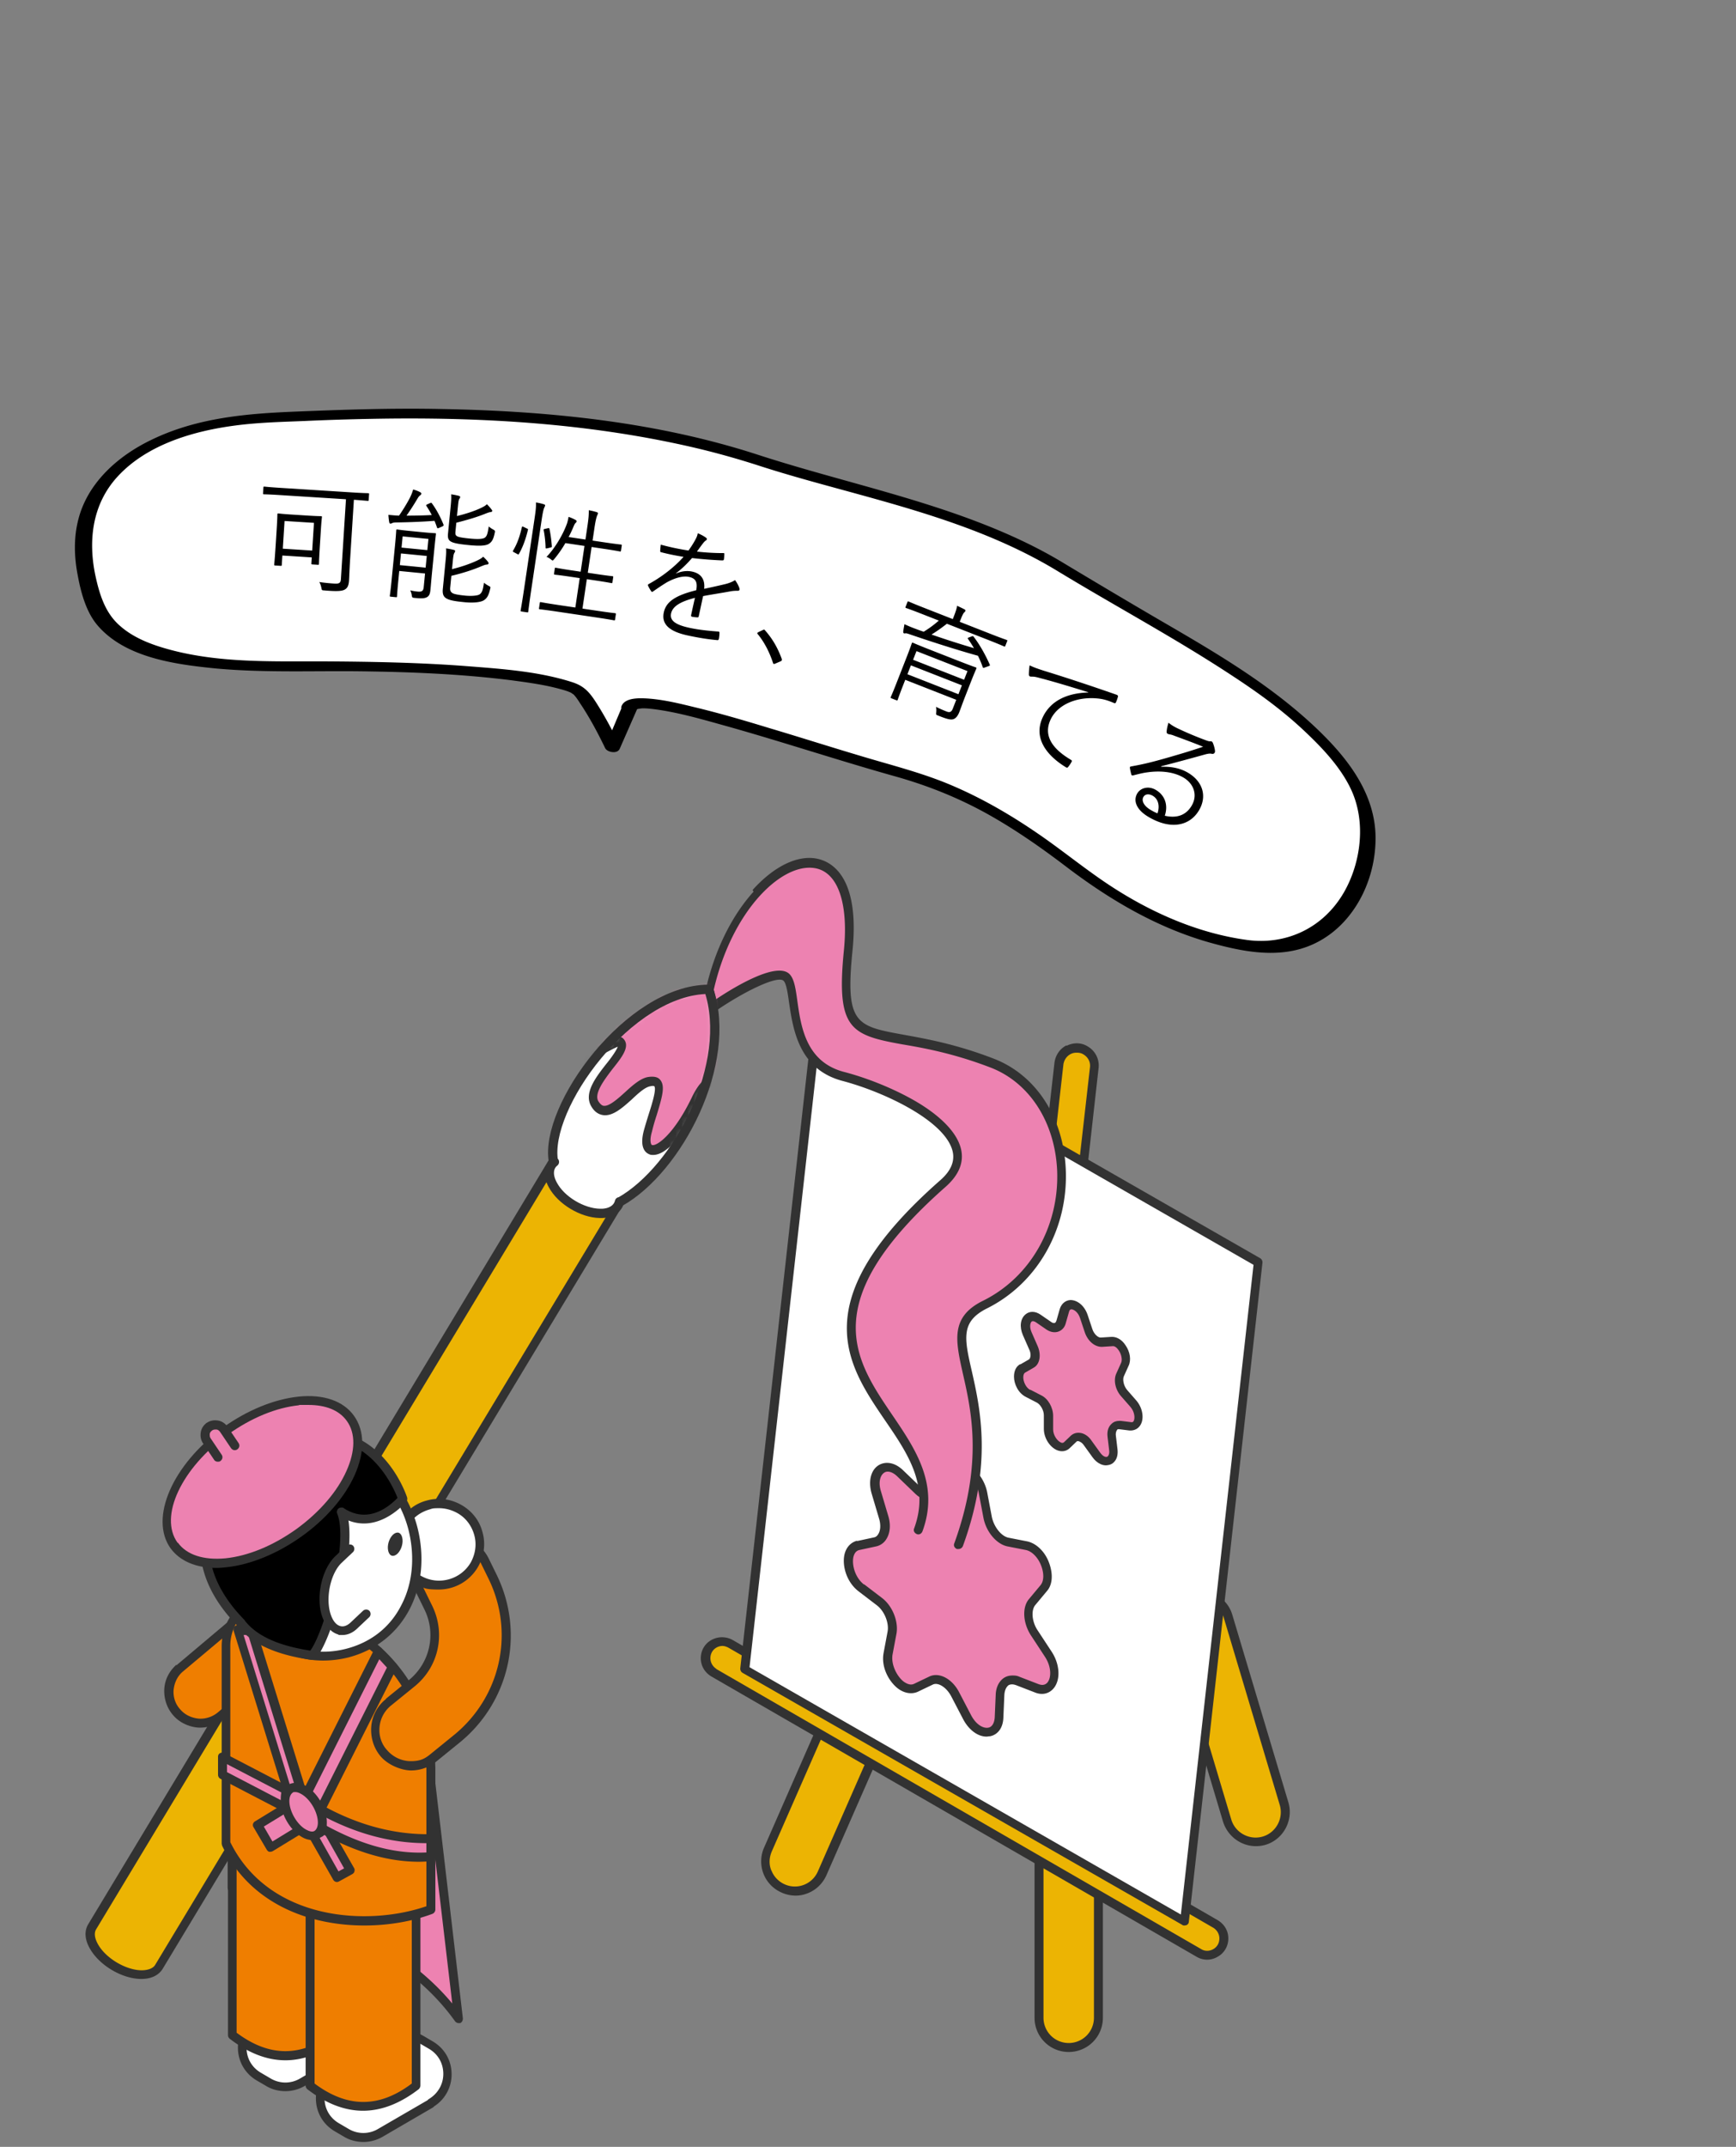 <svg width="284" height="351" fill="none" xmlns="http://www.w3.org/2000/svg"><rect width="100%" height="100%" fill="#808080" stroke="none"/><path d="M102.901 116.106c1.131-3.319 22.61 4.215 44.88 10.694 10.112 2.825 19.114 8.553 26.778 14.483 10.571 8.226 18.646 11.628 28.015 13.549 17 3.973 25.346-15.739 18.513-26.76-8.974-14.164-27.484-22.519-47.323-34.82-15.017-9.35-33.597-12.445-50.043-17.817-10.193-3.41-25.447-6.103-40.39-6.954-14.936-.99-29.487-.186-38.16.191-25.637 1.27-36.291 13.57-29.573 30.683 2.78 7.433 14.405 9.96 29.54 9.983 18.773-.618 47.716 1.147 49.81 4.137 2.198 2.597 5.288 8.987 5.252 9.013.906-2.149 1.803-4.265 2.701-6.382z" fill="#fff"/><path d="M104.159 116.093c.089-.222.108-.182.072-.156-.166.061.415-.1.129-.036.212-.013.406-.067.618-.08.731-.05 1.972.108 2.862.242 3.356.515 6.634 1.431 9.884 2.34 9.675 2.672 19.153 5.853 28.875 8.573 5.246 1.481 10.315 3.512 15.142 6.217 4.567 2.565 8.862 5.585 13.049 8.786 7.054 5.31 14.568 9.687 23 12.095 6.527 1.826 13.604 3.165 19.689-1.251 4.637-3.362 7.546-9.406 7.555-15.772.003-7.564-4.951-13.576-10.205-18.472-7.67-7.129-16.675-12.294-25.456-17.4-5.137-3-10.209-6.017-15.301-9.075-5.185-3.153-10.721-5.556-16.354-7.599-11.163-4.021-22.64-6.544-33.845-10.19-16.594-5.376-34.306-7.147-51.906-7.446-7.782-.157-15.587.102-23.437.42-7.97.32-16.206.955-23.762 4.624-5.59 2.684-10.454 7.112-11.95 13.008-.766 2.96-.68 5.974-.162 8.823.54 2.995 1.387 6.284 3.322 8.528 4.575 5.312 12.804 6.363 19.289 7.016 8.364.771 16.906.323 25.253.491 7.792.125 15.549.486 23.203 1.453 2.595.346 5.246.707 7.753 1.381.668.18 1.392.374 1.998.678-.13-.071.448.331.28.181.524.492.931 1.2 1.337 1.802 1.463 2.223 2.734 4.605 3.903 7.031.324.685 1.994 1.028 2.389.114l2.776-6.326c.484-1.136-1.982-1.518-2.394-.538-.898 2.116-1.804 4.265-2.701 6.381l2.388.115c-1.142-2.418-2.413-4.801-3.84-7.049-1.152-1.823-2.044-2.837-3.995-3.467-5.416-1.738-11.306-2.16-17.01-2.603-7.928-.618-15.895-.755-23.916-.8-8.3-.015-16.798.269-24.875-1.903-3.036-.816-6.16-1.973-8.492-4.183-2.192-2.067-3.08-4.98-3.731-8.005-1.135-5.442-.64-11.502 3.692-16.178 4.881-5.267 12.54-7.43 19.255-8.3 3.777-.497 7.532-.578 11.277-.732a395.46 395.46 0 0110.755-.346c17.777-.358 35.507.68 52.581 4.602 3.6.827 7.129 1.81 10.65 2.933 5.518 1.8 11.098 3.266 16.687 4.804 11.179 3.076 22.519 6.441 32.628 12.607 9.475 5.75 19.164 10.923 28.477 17.051 4.013 2.627 7.945 5.443 11.503 8.758 2.913 2.718 6.026 5.912 7.814 9.595 2.718 5.551 1.66 12.374-1.072 17.093-3.447 5.935-9.564 8.583-15.764 7.76-7.841-1.052-15.359-4.305-22.002-8.589-4.226-2.72-8.155-5.993-12.318-8.836-4.387-3.009-9.011-5.695-13.858-7.772-4.95-2.14-10.166-3.402-15.302-4.959-4.895-1.457-9.763-3.012-14.658-4.468-3.947-1.203-7.904-2.372-11.913-3.344-2.719-.661-5.486-1.369-8.309-1.531-1.093-.047-3.509-.169-4.054 1.303-.326 1.214 2.121 1.556 2.497.601z" fill="#000"/><path d="M52.492 86.636l-.128 2.016c-.186 2.934-.177 3.416-.184 3.536-.01.14-.03.158-.17.15l-.898-.057c-.16-.01-.179-.032-.17-.172l.062-.978-4.81-.305-.098 1.537c-.008.14-.03.159-.17.15l-.918-.058c-.14-.01-.158-.03-.149-.17.008-.12.08-.616.275-3.71l.124-1.956c.12-1.876.113-2.418.12-2.518.008-.14.03-.158.17-.15.12.008.636.081 2.153.177l2.654.169c1.537.097 2.039.089 2.159.096.14.01.158.03.149.17-.006.1-.08.616-.171 2.073zm-1.417 3.378l.287-4.531-4.81-.305-.287 4.53 4.81.306zm9.301-9.21l-.06.938c-.008.14-.03.158-.169.15-.1-.007-.677-.064-2.253-.184l-.6 9.461c-.134 2.116-.15 3.017-.195 3.715-.052.819-.238 1.228-.655 1.482-.502.329-1.603.32-3.397.165-.4-.025-.4-.025-.474-.43-.077-.366-.178-.673-.34-.944.614.1 1.63.204 2.388.252.818.052 1.105-.05 1.147-.71l.829-13.073-10.799-.684c-1.876-.12-2.517-.12-2.617-.126-.14-.009-.158-.03-.15-.17l.06-.938c.009-.14.03-.159.17-.15.1.007.736.087 2.612.206l11.736.744c1.877.119 2.518.12 2.618.126.14.009.158.03.15.17zm10.659 9.148l-.37 3.763c-.103 1.054-.186 2.111-.237 2.629-.056.577-.14 1.011-.525 1.255-.32.19-.652.297-2.085.157-.378-.037-.396-.06-.459-.447a2.9 2.9 0 00-.244-.788 8.77 8.77 0 001.226.2c.657.065.916-.11.974-.707l.22-2.25-4.22-.413-.163 1.671c-.164 1.672-.193 2.373-.202 2.472-.014.14-.036.158-.175.144l-.856-.084c-.14-.014-.157-.035-.144-.175.01-.1.11-.712.28-2.444l.563-5.733c.167-1.711.192-2.372.204-2.492.013-.139.035-.157.175-.143.1.01.573.096 2.006.237l2.17.213c1.433.14 1.914.147 2.014.157.14.014.137.034.124.173-.012.12-.108.894-.276 2.606zm-1.406 2.857l.188-1.91-4.22-.415-.187 1.911 4.22.414zm.281-2.866l.18-1.831-4.22-.414-.18 1.83 4.22.415zm3.929 4.203l-.186 1.891c-.048.498.048.748.428.967.287.148.958.274 2.053.382.876.086 1.986.034 2.332-.214.433-.319.535-.75.709-1.9.24.205.506.372.773.518.324.173.324.173.23.525-.25 1.101-.529 1.496-1.024 1.83-.471.295-1.573.468-3.166.312-1.373-.135-2.384-.274-2.954-.612-.418-.242-.682-.63-.592-1.545l.453-4.618c.09-.915.127-1.494.078-2.022.436.063.87.146 1.262.245.157.035.23.103.221.202-.014.14-.081.213-.154.347-.076.153-.131.309-.23 1.324l-.126 1.273c1.544-.37 2.96-.875 3.97-1.338.547-.248.867-.438 1.133-.693.331.314.55.536.746.797.126.153.138.234.13.314-.008.08-.117.17-.278.173-.221-.001-.536.129-.933.29-1.343.572-3.003 1.113-4.875 1.552zm.811-8.682l-.138 1.413c-.051.518.011.705.417.865.271.107.904.21 1.92.309 1.333.13 2.16.091 2.487-.158.326-.25.448-.68.621-1.828.24.224.466.367.733.514.285.169.323.192.25.527-.229 1.103-.465 1.462-.94 1.797-.536.349-1.585.387-3.317.217-1.274-.125-2.285-.264-2.803-.516-.46-.226-.671-.528-.591-1.344l.431-4.4c.088-.895.127-1.494.08-2.041.456.065.85.144 1.242.242.157.036.249.125.241.205-.013.14-.081.213-.152.326-.1.192-.135.349-.233 1.344l-.14 1.433c1.482-.357 2.77-.793 3.759-1.239.568-.265.908-.453 1.133-.692.349.335.564.597.76.858.107.131.121.193.115.252-.01.1-.137.168-.278.174-.223.018-.537.148-.913.292-1.276.518-2.911 1-4.684 1.45zm-4.728-3.016l.442-.198c.169-.084.226-.058.296.05.764 1.019 1.422 2.31 1.891 3.46.046.146.02.203-.17.305l-.525.23c-.105.05-.189.082-.249.076-.06-.006-.093-.07-.125-.153a15.888 15.888 0 00-.398-1.064c-1.843.141-3.84.227-6.135.263-.504.01-.667.035-.858.137a.35.35 0 01-.246.056c-.08-.008-.134-.073-.176-.258a9.127 9.127 0 01-.126-1.178c.538.052 1.234.12 1.736.13.748-1.072 1.472-2.308 1.797-2.959.226-.46.387-.866.511-1.316.47.126.779.257 1.086.407.19.1.265.167.253.287-.012.119-.101.21-.23.299-.108.07-.245.237-.39.484a41.702 41.702 0 01-1.801 2.797 71.946 71.946 0 004.129-.097 15.807 15.807 0 00-.879-1.493c-.07-.107-.043-.165.167-.265zm30.828 17.987l-.123.831c-.024.158-.047.175-.185.154-.099-.014-.766-.154-2.764-.451l-6.587-.98c-2.018-.3-2.677-.358-2.776-.373-.138-.02-.155-.043-.131-.201l.123-.831c.02-.139.044-.156.182-.135.099.015.746.151 2.764.452l2.868.426.715-4.807-1.503-.223c-1.84-.274-2.44-.323-2.558-.34-.138-.021-.155-.044-.135-.182l.121-.811c.02-.139.043-.156.182-.135.118.018.706.145 2.546.42l1.503.223.627-4.214-3.126-.465a19.053 19.053 0 01-1.825 2.62c-.145.16-.196.234-.276.222-.059-.009-.132-.06-.239-.157a2.68 2.68 0 00-.744-.434c1.357-1.376 2.734-3.698 3.366-5.505.075-.231.183-.68.235-1.037a7.1 7.1 0 011.12.49c.187.11.217.174.206.254-.018.118-.086.169-.157.24-.14.12-.231.329-.323.537a20.8 20.8 0 01-.83 1.778l2.75.409.305-2.058c.21-1.404.249-1.944.245-2.733.512.096.921.197 1.288.313.136.04.226.114.214.193-.015.099-.072.212-.132.344-.095.229-.245.692-.442 2.017l-.312 2.097 2.097.312c1.82.271 2.439.323 2.538.337.139.021.156.044.135.182l-.121.811c-.02.139-.043.156-.182.135-.098-.015-.706-.145-2.526-.416l-2.097-.312-.627 4.213 1.484.221c1.84.274 2.439.323 2.538.337.139.02.155.044.135.182l-.121.811c-.02.139-.043.156-.182.135-.099-.015-.686-.143-2.526-.416l-1.484-.221-.715 4.807 2.552.38c1.998.297 2.677.357 2.776.372.138.021.155.043.134.182zM85.73 96.34l1.706-11.474c.21-1.404.272-1.961.242-2.714.515.077.924.178 1.291.293.136.04.226.115.214.194-.015.099-.069.192-.132.344-.112.206-.244.692-.442 2.017L86.9 96.494c-.35 2.354-.463 3.388-.478 3.487-.02.139-.043.156-.182.135l-.93-.138c-.138-.02-.155-.044-.134-.182.014-.099.207-1.122.554-3.456zm-.044-10.177l.491.235c.209.091.226.114.185.25-.336 1.446-.847 2.846-1.473 3.925-.054.094-.097.107-.283-.001l-.468-.252c-.226-.114-.305-.126-.17-.349.702-1.19 1.076-2.347 1.41-3.773.04-.136.063-.152.308-.035zm3.514.3l.42-.1c.167-.035.246-.023.268.101.179.836.323 1.909.388 2.828.019.145-.007.181-.236.228l-.462.113c-.272.06-.331.052-.327-.11a17.344 17.344 0 00-.306-2.835c-.04-.147-.016-.164.256-.225zm25.822 10.997l-.709 3.284c-.034.157-.086.207-.266.189a5.565 5.565 0 01-.857-.104c-.118-.025-.155-.136-.126-.272.186-.86.393-1.819.628-2.811-2.383.61-3.654 1.38-3.907 2.552-.249 1.154.725 1.855 2.992 2.345 1.623.351 3.268.501 4.737.614.102.002.176.038.186.183a5.75 5.75 0 01-.09.984c-.038.175-.133.237-.215.239-1.426-.123-3.05-.372-4.888-.769-2.737-.591-4.364-1.679-3.912-3.771.355-1.642 1.717-2.739 5.304-3.622.248-1.337-.087-1.962-1.245-2.192-.845-.162-2.065.086-3.548.891-.847.513-1.426.92-2.267 1.495-.147.112-.225.095-.301-.024a6.448 6.448 0 01-.52-.91c-.033-.13-.044-.173.098-.265 2.113-1.16 4.145-2.706 5.709-4.456a38.443 38.443 0 01-3.644-.746c-.157-.034-.183-.1-.173-.242.012-.243.046-.686.094-1.003a40.03 40.03 0 004.539.96c.362-.535.775-1.121 1.127-1.802.169-.311.311-.588.384-1.022.546.22 1.075.518 1.373.747.175.14.132.335-.054.438-.095.061-.242.173-.47.471-.34.439-.604.811-.985 1.343 1.398.158 2.852.247 4.264.246.165-.006.204.003.218.128-.02.282-.021.569-.069.886-.029.137-.081.187-.305.18a66.533 66.533 0 01-4.909-.386c-.922 1.05-1.746 1.833-2.623 2.483l.011.043c.948-.41 1.863-.478 2.625-.313 1.447.313 2.142 1.26 1.969 2.82 1.051-.224 2.275-.492 3.354-.75.626-.15 1.202-.354 1.701-.676.365.489.646 1.081.713 1.341.093.327-.089.41-.293.407a5.847 5.847 0 00-1.142.081c-1.621.305-2.95.488-4.508.786zm9.019 5.904l.755-.359c.099-.054.187-.07.245-.052.057.017.103.072.176.177 1.137 1.299 1.986 2.721 2.653 4.547.042.138.044.201.027.258-.023.077-.059.129-.203.19l-.861.37c-.119.048-.188.069-.226.058-.077-.023-.128-.059-.165-.216-.569-1.735-1.418-3.365-2.459-4.635-.079-.086-.106-.136-.094-.174.017-.058.047-.09.152-.164zm34.76 8.197l-.912 2.327c-.343.876-.817 2.194-.948 2.529-.211.54-.52.999-.946 1.154-.4.144-.928.066-2.485-.565-.373-.146-.38-.127-.349-.48.031-.353.033-.632-.033-.958.649.318 1.144.534 1.722.76.521.204.806.08 1.018-.461l.569-1.452-8.343-3.268-.431 1.099c-.561 1.434-.765 2.063-.801 2.156-.051.13-.077.141-.208.09l-.838-.328c-.13-.051-.141-.077-.09-.207.036-.093.285-.619.861-2.09l1.766-4.507c.583-1.489.765-2.063.801-2.156.059-.149.085-.16.215-.109.112.044.73.329 2.555 1.044l5.121 2.006c1.825.715 2.473.926 2.585.969.13.052.141.077.083.226-.036.094-.336.749-.912 2.221zm-2.007 1.941l.569-1.452-8.343-3.268-.569 1.452 8.343 3.268zm.926-2.365l.555-1.415-8.343-3.268-.554 1.415 8.342 3.268zm7.045-6.304l-.299.763c-.051.131-.077.142-.226.083-.093-.036-.656-.299-2.387-.978l-6.946-2.721c-.865.671-1.7 1.268-2.517 1.764a151.1 151.1 0 006.946 2.227 26.86 26.86 0 00-.961-1.494c-.101-.125-.08-.181.12-.253l.504-.189c.156-.068.223-.021.305.098.986 1.266 1.965 3.046 2.599 4.497.068.156.072.2-.198.288l-.627.227c-.225.083-.244.076-.312-.079a15.998 15.998 0 00-.778-1.852c-3.353-.927-7.571-2.278-11.056-3.471-.529-.186-.685-.226-.826-.195a.425.425 0 01-.234-.006c-.074-.029-.12-.133-.106-.278.028-.289.132-.829.196-1.212.581.271 1.207.538 1.866.774.41.161.845.31 1.281.459a17.08 17.08 0 002.475-1.823l-2.905-1.138c-1.75-.685-2.342-.874-2.435-.91-.131-.052-.142-.078-.091-.208l.299-.764c.051-.13.077-.141.208-.09.093.036.655.3 2.406.985l4.804 1.882.088-.223c.372-.95.55-1.46.614-1.95.421.186.872.405 1.211.581.142.077.187.18.158.255-.044.112-.136.183-.243.292-.115.127-.276.429-.604 1.267l-.088.223 5.233 2.05c1.732.679 2.324.868 2.417.904.149.058.16.084.109.215zm13.261 8.385v-.045c-2.903-.897-5.421-1.671-7.911-2.319-.707-.193-.958-.228-1.226-.226-.152-.008-.295.01-.403-.043-.108-.053-.162-.169-.171-.285a10.9 10.9 0 01.126-1.521c.645.318 1.138.494 2.33.882 2.885.888 6.791 2.146 11.89 3.925.188.071.251.169.234.294-.061.26-.22.717-.335.95-.079.162-.151.171-.339.1-.995-.424-1.766-.67-2.884-.753-3.132-.252-6.229.963-7.415 3.366-1.469 2.978.698 5.14 3.211 6.647.224.133.26.195.19.339a6.074 6.074 0 01-.533.808c-.133.179-.222.224-.411.109-2.898-1.764-5.525-4.666-3.738-8.289 1.248-2.529 3.835-3.84 7.385-3.939zm11.93 12.065l.02.082c1.719-.063 3.183.258 4.417 1 2.468 1.485 3.076 3.928 1.735 6.155-1.536 2.554-4.672 3.188-8.305 1.002-2.056-1.237-2.425-2.719-1.765-3.816.536-.891 1.84-1.274 3.056-.542 1.543.928 1.99 2.551 1.44 4.204 1.762.407 3.368.066 4.378-1.614 1.052-1.748.354-3.615-1.274-4.594-1.696-1.021-3.919-1.167-5.878-.899-.806.099-1.53.293-2.353.498-.22.055-.316.02-.364-.172-.082-.329-.184-.741-.221-1.067-.017-.127.041-.185.223-.216 2.065-.368 3.465-.716 6.172-1.491 1.644-.482 3.332-.96 5.59-1.726-1.557-.633-3.048-1.18-4.749-1.806a3.26 3.26 0 00-.692-.207 1.185 1.185 0 01-.378-.11c-.12-.072-.164-.192-.15-.37.031-.402.107-.8.3-1.43a7.473 7.473 0 001.498.924 55.503 55.503 0 004.638 1.95c.227.09.463.162.624.166.1-.01.244-.017.312.024.086.052.151.137.226.323.171.453.274.864.304 1.163a.535.535 0 01-.055.363c-.082.137-.24.206-.453.171-.264-.065-.525-.059-1.166.116a386.416 386.416 0 01-7.13 1.919zm-.592 7.696c.365-1.111.205-2.281-.772-2.868-.548-.33-1.21-.355-1.53.176-.34.566-.012 1.417 1.136 2.107.377.227.73.416 1.166.585z" fill="#000"/><path d="M174.839 293.044c2.659 0 4.885 2.171 4.885 4.885v32.024c0 2.66-2.172 4.885-4.885 4.885a4.865 4.865 0 01-4.886-4.885v-32.024c0-2.66 2.172-4.885 4.886-4.885z" fill="#ECB403"/><path d="M174.836 292.284a5.583 5.583 0 015.591 5.591v32.024a5.583 5.583 0 01-5.591 5.591 5.582 5.582 0 01-5.59-5.591v-32.024a5.582 5.582 0 015.59-5.591zm-4.125 37.615a4.123 4.123 0 004.125 4.125 4.124 4.124 0 004.126-4.125v-32.024a4.124 4.124 0 00-4.126-4.125 4.123 4.123 0 00-4.125 4.125v32.024z" fill="#323232"/><path d="M194.868 260.965c2.551-.76 5.265.706 6.025 3.257l9.173 30.667c.76 2.552-.706 5.266-3.257 6.025-2.551.76-5.265-.705-6.025-3.256l-9.173-30.668c-.76-2.551.706-5.265 3.257-6.025z" fill="#ECB403"/><path d="M194.651 260.26c2.931-.869 6.079.814 6.947 3.745l9.173 30.667c.869 2.931-.814 6.079-3.745 6.948a5.483 5.483 0 01-1.574.217c-2.388 0-4.614-1.574-5.374-4.017l-9.173-30.667c-.868-2.931.815-6.079 3.746-6.948v.055zm-2.389 6.567l9.173 30.668c.652 2.171 2.986 3.419 5.157 2.768 2.171-.651 3.419-2.985 2.768-5.157l-9.173-30.667c-.326-1.031-1.031-1.954-2.008-2.442a4.168 4.168 0 00-1.954-.489c-.652 0-.815.054-1.194.163-1.032.326-1.955 1.031-2.443 2.008-.543.977-.651 2.063-.326 3.148z" fill="#323232"/><path d="M138.47 273.015c1.086-2.443 3.962-3.583 6.405-2.497 2.442 1.085 3.582 3.962 2.497 6.405l-12.864 29.31c-1.086 2.443-3.963 3.583-6.405 2.497-2.443-1.086-3.583-3.962-2.497-6.405l12.864-29.31z" fill="#ECB403"/><path d="M137.818 272.743c1.248-2.822 4.559-4.125 7.382-2.876 2.822 1.248 4.125 4.559 2.877 7.382l-12.864 29.31c-.598 1.357-1.683 2.443-3.094 2.985a5.262 5.262 0 01-2.009.38 5.706 5.706 0 01-2.225-.488c-1.357-.597-2.443-1.683-2.985-3.094a5.589 5.589 0 01.108-4.288l12.864-29.311h-.054zm-11.616 33.056c.38 1.031 1.194 1.846 2.171 2.28 2.063.923 4.506 0 5.428-2.117l12.864-29.311a4.093 4.093 0 00-2.117-5.427 4.333 4.333 0 00-1.628-.326 4.177 4.177 0 00-3.799 2.497l-12.864 29.31c-.435 1.031-.489 2.117-.055 3.148v-.054z" fill="#323232"/><path d="M116.761 268.781c.869-.489 1.9-.489 2.714 0l79.356 45.811c1.845 1.031 1.845 3.691 0 4.722-.869.489-1.9.489-2.714 0l-79.356-45.811c-1.845-1.031-1.845-3.691 0-4.722z" fill="#ECB403"/><path d="M116.382 268.129a3.593 3.593 0 013.474 0l79.355 45.812c1.086.651 1.737 1.737 1.737 2.985 0 1.248-.651 2.388-1.737 2.985a3.366 3.366 0 01-1.737.489 3.366 3.366 0 01-1.737-.489L116.382 274.1c-1.086-.651-1.737-1.737-1.737-2.985 0-1.249.651-2.388 1.737-2.986zm.76 4.723l79.355 45.811c.597.38 1.357.38 2.009 0 .651-.38.977-1.031.977-1.737 0-.706-.38-1.357-.977-1.737l-79.356-45.811c-.325-.163-.651-.272-.977-.272-.326 0-.705.109-.977.272-.651.38-.977 1.031-.977 1.737 0 .705.38 1.357.977 1.737h-.054z" fill="#323232"/><path d="M205.832 206.361l-12.05 107.797-71.919-41.197 11.995-107.797 71.974 41.197z" fill="#fff"/><path d="M133.53 164.512a.81.81 0 01.706 0l71.919 41.198c.272.162.38.434.38.705l-12.05 107.797c0 .218-.162.435-.38.543-.108 0-.217.055-.325.055-.109 0-.272 0-.38-.109l-71.919-41.197c-.272-.163-.38-.435-.38-.706l12.05-107.797c0-.218.162-.435.379-.543v.054zm59.653 148.506l11.887-106.223-70.563-40.437-11.887 106.223 70.563 40.437z" fill="#323232"/><path d="M140.37 252.661l2.768-.598c1.357-.325 1.955-2.062 1.412-4.07l-1.194-4.017c-1.032-3.474 1.519-5.428 3.962-3.094l2.822 2.714c1.412 1.357 3.04 1.357 3.8 0l1.52-2.714c1.302-2.334 4.776-.38 5.428 3.094l.76 4.017c.379 2.008 1.845 3.745 3.311 4.07l3.039.598c2.605.542 4.451 4.993 2.823 6.947l-1.9 2.28c-.923 1.14-.76 3.311.38 5.048l2.279 3.474c1.955 3.039.76 6.567-1.899 5.59l-3.094-1.194c-1.52-.597-2.768.38-2.877 2.226l-.163 3.745c-.163 3.257-3.474 3.202-5.21 0l-1.955-3.745c-.977-1.846-2.713-2.823-3.962-2.28l-2.497 1.194c-2.171 1.031-5.102-2.551-4.559-5.591l.651-3.473c.326-1.737-.597-3.963-2.062-5.048l-2.986-2.28c-2.551-1.954-2.876-6.405-.488-6.948l-.109.055z" fill="#ED82B1"/><path d="M140.208 251.955l2.768-.597c.325-.054.543-.271.705-.543.38-.597.435-1.574.109-2.605l-1.194-4.017c-.597-2.062-.109-3.908 1.194-4.668.923-.542 2.442-.597 3.962.869l2.823 2.714c.597.597 1.248.868 1.791.814.326 0 .651-.272.814-.597l1.52-2.714c.597-1.031 1.574-1.52 2.714-1.357 1.845.326 3.582 2.334 4.071 4.668l.76 4.016c.325 1.683 1.574 3.257 2.768 3.474l3.04.597c1.519.326 2.985 1.737 3.636 3.691.597 1.737.489 3.42-.434 4.451l-1.9 2.28c-.705.868-.543 2.768.434 4.179l2.28 3.474c1.303 2.008 1.466 4.505.326 5.917-.76.922-1.9 1.194-3.094.705l-3.094-1.194c-.326-.109-.76-.217-1.194 0-.38.271-.651.814-.706 1.574l-.163 3.745c-.054 1.629-.868 2.769-2.171 3.04-.217 0-.38.054-.597.054-1.411 0-2.877-1.085-3.799-2.822l-1.954-3.745c-.76-1.466-2.117-2.334-2.986-1.955l-2.496 1.195c-.977.434-2.172.271-3.257-.543-1.466-1.14-2.768-3.474-2.334-5.808l.651-3.474c.272-1.465-.543-3.419-1.791-4.342l-2.985-2.28c-2.009-1.574-2.66-4.234-2.28-5.97.271-1.195 1.031-2.009 2.063-2.28v.054zm1.139 7.056l2.986 2.28c1.682 1.303 2.659 3.8 2.334 5.754l-.652 3.473c-.271 1.629.706 3.529 1.792 4.397.38.271 1.085.706 1.736.38l2.497-1.194c1.629-.76 3.746.38 4.885 2.605l1.954 3.745c.869 1.629 2.063 2.172 2.823 2.009.597-.109.977-.76 1.031-1.683l.163-3.745c.054-1.194.543-2.171 1.357-2.714.434-.271.868-.38 1.411-.38s.76.054 1.14.217l3.094 1.194c.597.217 1.086.163 1.465-.271.652-.814.652-2.606-.434-4.234l-2.279-3.474c-1.303-2.008-1.466-4.559-.326-5.916l1.9-2.28c.542-.651.597-1.791.162-3.039-.488-1.412-1.519-2.497-2.551-2.714l-3.039-.597c-1.791-.38-3.474-2.389-3.908-4.668l-.76-4.017c-.38-1.954-1.737-3.311-2.823-3.528-.542-.109-.922.108-1.194.651l-1.52 2.714c-.434.76-1.085 1.249-1.899 1.357-.977.163-2.117-.271-3.04-1.194l-2.822-2.714c-.76-.76-1.629-1.031-2.172-.651-.597.38-1.031 1.465-.542 3.039l1.194 4.017c.434 1.411.325 2.768-.272 3.745a2.605 2.605 0 01-1.682 1.249l-2.768.597c-.489.108-.815.488-.977 1.139-.272 1.303.271 3.366 1.736 4.506v-.055z" fill="#323232"/><path d="M167.293 223.73l1.411-.814c.706-.38.868-1.574.326-2.66l-.977-2.225c-.869-1.955.271-3.529 1.791-2.497l1.737 1.194c.868.597 1.737.325 2.008-.597l.543-1.9c.434-1.628 2.497-.977 3.148 1.031l.76 2.28c.38 1.14 1.303 2.008 2.117 1.9l1.682-.109c1.412-.108 2.823 2.28 2.117 3.745l-.76 1.683c-.38.814-.108 2.117.652 2.985l1.52 1.737c1.302 1.52 1.031 3.854-.489 3.691l-1.737-.217c-.868-.108-1.411.706-1.303 1.846l.272 2.279c.217 1.954-1.52 2.497-2.714.814l-1.411-1.954c-.706-.977-1.683-1.302-2.28-.759l-1.194 1.085c-1.031.977-2.931-.76-2.931-2.66v-2.225c0-1.086-.652-2.28-1.574-2.714l-1.791-.923c-1.52-.76-2.117-3.419-.923-4.125v.109z" fill="#ED82B1"/><path d="M166.914 223.078l1.411-.814c.272-.163.435-.923 0-1.737l-.977-2.225c-.597-1.357-.434-2.714.435-3.42.651-.542 1.574-.542 2.442.055l1.737 1.194c.217.163.434.217.597.163.163-.055.217-.272.272-.38l.542-1.9c.272-.869.923-1.411 1.737-1.466 1.194 0 2.334.977 2.823 2.443l.76 2.28c.271.868.977 1.465 1.411 1.411l1.683-.109c.868-.054 1.737.434 2.334 1.357.759 1.086.977 2.443.488 3.42l-.76 1.682c-.217.489-.054 1.52.543 2.226l1.52 1.737c.977 1.14 1.302 2.822.705 3.908-.38.705-1.085 1.031-1.845.977l-1.737-.217c-.163 0-.217 0-.271.108-.109.109-.272.435-.218.923l.272 2.28c.163 1.465-.543 2.279-1.249 2.497-.217.054-.434.108-.651.108-.76 0-1.574-.488-2.171-1.303l-1.411-1.954c-.326-.488-.706-.651-.923-.705-.163 0-.217 0-.271.054l-1.195 1.14c-.542.488-1.302.597-2.062.271-1.194-.543-2.117-2.008-2.117-3.474v-2.225c0-.814-.543-1.737-1.14-2.063l-1.791-.922c-1.303-.652-1.954-2.171-1.954-3.311 0-.923.326-1.683 1.031-2.063v.054zm1.629 4.126l1.791.922c1.14.543 1.954 2.009 1.954 3.366v2.225c0 .923.651 1.845 1.248 2.117.326.163.434 0 .489 0l1.194-1.14c.38-.326.868-.488 1.411-.434.706.054 1.466.543 1.954 1.302l1.411 1.955c.435.597.869.759 1.14.651.217-.109.38-.489.326-.977l-.271-2.28c-.109-.868.108-1.628.651-2.117.326-.325.76-.488 1.248-.488h.272l1.737.217c.162 0 .271 0 .38-.217.217-.434.162-1.466-.543-2.28l-1.52-1.737c-.977-1.085-1.303-2.714-.76-3.799l.76-1.683c.217-.489.054-1.357-.38-2.008-.326-.489-.706-.76-1.031-.706l-1.683.109c-1.194.054-2.388-.923-2.877-2.443l-.76-2.28c-.325-.977-1.031-1.411-1.411-1.411-.054 0-.271 0-.38.38l-.543 1.9c-.162.651-.597 1.14-1.194 1.357-.597.217-1.302.108-1.954-.326l-1.737-1.194c-.162-.109-.488-.271-.705-.109-.217.218-.38.869 0 1.737l.977 2.226c.651 1.465.38 3.039-.652 3.582l-1.411.814c-.163.109-.271.38-.271.76 0 .706.434 1.683 1.14 2.063v-.054z" fill="#323232"/><path d="M177.61 171.731c.977.597 1.574 1.683 1.411 2.823l-1.737 15.469-5.482-3.148 1.465-12.973c.218-2.062 2.497-3.202 4.288-2.171h.055z" fill="#ECB403"/><path d="M174.513 170.971c1.085-.543 2.388-.543 3.419.109a3.604 3.604 0 011.792 3.528l-1.737 15.469c0 .217-.163.434-.38.543-.109 0-.217.054-.326.054-.109 0-.271 0-.38-.108l-5.482-3.148c-.271-.163-.38-.435-.38-.706l1.466-12.973c.162-1.194.868-2.279 1.954-2.822l.054.054zm2.171 17.858l1.628-14.33c.109-.868-.325-1.682-1.085-2.117-.326-.217-.706-.271-1.086-.271-.38 0-.651.054-.977.217-.651.326-1.085.977-1.194 1.683l-1.411 12.484 4.071 2.334h.054z" fill="#323232"/><path d="M138.746 155.447c-1.845 18.347 4.126 10.802 23.557 18.238 15.035 5.754 15.633 31.102-1.14 39.461-10.367 5.156 4.723 14.329-4.342 39.297l-6.73-2.496c7.164-19.432-30.993-25.783 4.071-56.667 8.141-7.165-6.84-14.981-16.338-17.478-9.499-2.497-7.328-13.895-9.228-16.121-1.899-2.225-11.995 4.722-11.995 4.722l-.652-2.713c4.994-22.146 25.131-29.962 22.797-6.243z" fill="#ED82B1"/><path d="M123.113 145.515c3.42-3.8 7.219-5.699 10.368-5.157 2.225.38 7.273 2.551 5.97 15.198-1.194 11.887.651 12.213 8.413 13.624 3.583.652 8.522 1.52 14.71 3.908 6.893 2.66 11.398 9.553 11.778 18.075.435 9.716-4.613 18.618-12.864 22.743-4.342 2.171-3.745 4.885-2.497 10.313 1.357 6.025 3.42 15.144-1.465 28.55a.773.773 0 01-.706.489h-.271c-.38-.163-.597-.543-.434-.923 4.722-13.027 2.822-21.549 1.411-27.736-1.194-5.374-2.117-9.282 3.311-11.942 7.762-3.853 12.484-12.212 12.104-21.331-.38-7.925-4.559-14.33-10.856-16.772-6.079-2.334-10.91-3.203-14.438-3.8-8.467-1.519-10.855-2.496-9.607-15.198.814-7.924-.977-13.027-4.777-13.624-5.482-.868-13.569 7.057-16.5 19.921l.38 1.519c3.148-2.116 10.15-6.296 12.104-4.016.705.814.923 2.334 1.194 4.288.597 4.234 1.411 9.987 7.653 11.615 3.963 1.032 8.305 2.823 11.67 4.777 2.985 1.737 6.622 4.505 7.436 7.762.543 2.225-.325 4.288-2.442 6.188-21.386 18.834-14.981 28.224-8.793 37.343 3.799 5.591 7.761 11.399 4.939 19.052-.163.38-.543.597-.923.434-.38-.163-.597-.542-.434-.922 2.551-6.948-.977-12.159-4.777-17.695-6.242-9.173-13.352-19.541 9.065-39.244 1.737-1.52 2.388-3.094 2.008-4.722-1.194-4.994-11.235-9.716-18.02-11.507-7.165-1.9-8.088-8.467-8.739-12.81-.217-1.574-.434-3.039-.869-3.528-.868-1.031-6.513 1.737-11.018 4.831-.217.163-.434.163-.651.108-.218-.108-.38-.271-.435-.488l-.651-2.714v-.326c1.411-6.296 4.179-11.995 7.816-16.012l-.163-.271z" fill="#323232"/><path d="M90.541 189.914l10.91 6.567-75.447 125.113c-.489.814-1.52 1.302-2.931 1.248-2.877-.054-6.35-2.117-7.708-4.668-.705-1.248-.76-2.388-.271-3.202L90.54 189.859v.055z" fill="#ECB403"/><path d="M89.942 189.534a.779.779 0 01.977-.272l10.91 6.568a.848.848 0 01.326.434c0 .163 0 .38-.109.543L26.599 321.919c-.652 1.032-1.846 1.629-3.474 1.629h-.109c-3.148-.055-6.839-2.28-8.358-5.048-.815-1.466-.869-2.823-.218-3.908l75.448-125.113.054.055zM16.014 317.848c1.249 2.28 4.506 4.234 7.11 4.288 1.087 0 1.955-.325 2.28-.922l75.068-124.461-9.662-5.808-75.067 124.461c-.38.597-.271 1.465.271 2.442z" fill="#323232"/><path d="M90.54 189.914c-1.575-8.902 12.429-28.117 25.402-28.171 4.07 12.104-5.048 29.419-14.493 34.738h-.108c-.272 1.14-1.412 1.955-3.203 1.9-2.877-.054-6.35-2.117-7.707-4.668-.869-1.574-.706-2.985.27-3.745h-.108l-.054-.054z" fill="#fff"/><mask id="a" style="mask-type:luminance" maskUnits="userSpaceOnUse" x="89" y="161" width="28" height="38"><path d="M90.535 189.913c-1.574-8.901 12.43-28.116 25.403-28.17 4.07 12.104-5.048 29.419-14.493 34.738h-.108c-.272 1.14-1.412 1.954-3.203 1.9-2.877-.055-6.35-2.117-7.707-4.668-.869-1.574-.706-2.986.271-3.745h-.108l-.055-.055z" fill="#fff"/></mask><g mask="url(#a)"><path d="M117.674 155.501c4.396 3.799 3.094 26.054 3.094 26.054s-3.149-9.662-6.839-1.846c-4.451 9.336-9.336 10.422-7.925 5.157 1.357-4.994 3.094-8.522.271-8.088-2.822.434-6.622 7.328-8.956 3.691-1.954-3.094 5.754-8.522 4.18-10.204-.869-.923-13.244 8.739-11.073 2.497 2.171-6.243 22.851-21.115 27.248-17.315v.054z" fill="#ED82B1"/><path d="M113.222 154.578c2.28-.597 3.908-.488 4.939.435 4.56 3.908 3.474 24.316 3.365 26.596 0 .326-.271.651-.651.706-.326 0-.651-.163-.76-.489-.434-1.411-1.791-4.288-3.094-4.396-.705 0-1.574.868-2.388 2.659-2.551 5.32-5.591 8.739-7.762 8.739-.217 0-.434 0-.651-.108-.543-.218-1.683-.977-.869-3.963.272-.977.543-1.845.815-2.714.542-1.682 1.248-4.016.868-4.451 0 0-.163-.108-.597 0-.868.109-2.008 1.14-3.094 2.172-1.52 1.357-3.094 2.768-4.668 2.551-.76-.109-1.411-.543-1.9-1.357-1.357-2.171.652-4.777 2.443-7.056.543-.652 1.628-2.117 1.845-2.769-.705.272-2.062 1.032-3.094 1.629-4.125 2.334-6.676 3.636-7.924 2.605-.923-.76-.38-2.225-.217-2.714 1.845-5.319 15.686-15.958 23.502-18.02l-.108-.055zm-22.363 19.595c.76.38 4.614-1.791 6.296-2.714 3.149-1.791 4.18-2.334 4.831-1.628 1.14 1.194-.163 2.931-1.737 4.885-1.411 1.845-3.148 4.125-2.334 5.373.434.652.76.706.869.706.868.108 2.279-1.14 3.474-2.226 1.302-1.194 2.605-2.333 3.853-2.496.869-.109 1.52 0 1.9.488.869 1.031.271 2.931-.597 5.808a31.158 31.158 0 00-.76 2.66c-.434 1.465-.163 2.117 0 2.171.706.271 3.582-1.629 6.568-7.871 1.14-2.334 2.334-3.473 3.691-3.473h.163c1.302.108 2.334 1.302 3.093 2.551.218-7.328 0-19.866-2.985-22.363-.651-.543-1.9-.597-3.637-.109-7.164 1.9-20.788 12.322-22.47 17.098-.272.869-.218 1.086-.218 1.14z" fill="#323232"/></g><path d="M90.54 189.914c-1.575-8.902 12.429-28.117 25.402-28.171 4.07 12.104-5.048 29.419-14.493 34.738h-.108c-.272 1.14-1.412 1.955-3.203 1.9-2.877-.054-6.35-2.117-7.707-4.668-.869-1.574-.706-2.985.27-3.745h-.108l-.054-.054z" stroke="#323232" stroke-width="1.52" stroke-linecap="round" stroke-linejoin="round"/><path d="M75.021 330.116c-8.576-11.996-23.285-16.989-37.072-21.386v-35.878l32.567 18.78 4.505 38.484z" fill="#ED82B1"/><path d="M37.567 272.2a.809.809 0 01.705 0l32.568 18.781c.217.108.325.325.38.542l4.505 38.484c0 .326-.163.651-.435.76h-.271c-.217 0-.434-.109-.597-.326-8.685-12.158-24.208-17.098-36.692-21.114-.326-.109-.489-.38-.489-.706v-35.878c0-.271.163-.489.38-.651l-.054.108zm1.14 35.987c11.832 3.799 26.27 8.522 35.28 19.377l-4.179-35.498L38.652 274.1v34.087h.054z" fill="#323232"/><path d="M29.369 272.798l9.987-8.413 6.839 7.599-9.987 8.413a5.085 5.085 0 01-7.22-.38 5.085 5.085 0 01.38-7.219z" fill="#EF7E00"/><path d="M28.88 272.255l9.988-8.413a.754.754 0 011.031.055l6.84 7.599c.108.162.216.325.162.542 0 .217-.109.38-.271.489l-9.988 8.413c-1.14 1.031-2.496 1.52-3.908 1.52-1.41 0-3.202-.652-4.342-1.954-1.031-1.14-1.574-2.66-1.52-4.234.055-1.574.76-2.985 1.954-4.071l.055.054zm.652 7.274c.76.868 1.845 1.357 3.04 1.465a4.482 4.482 0 003.202-1.14l9.39-7.924-5.862-6.514-9.444 7.925c-.869.76-1.357 1.845-1.466 3.04-.054 1.194.326 2.279 1.14 3.148z" fill="#323232"/><path d="M42.396 330.008l8.304-4.885a5.493 5.493 0 015.482 0l1.575.922c3.636 2.117 3.636 7.382 0 9.499l-8.305 4.831a5.493 5.493 0 01-5.482 0l-1.574-.923c-3.637-2.117-3.637-7.382 0-9.499v.055z" fill="#fff"/><path d="M41.8 329.519c0-.054.108-.109.163-.163l8.304-4.831a6.288 6.288 0 016.188 0l1.574.923c1.954 1.14 3.094 3.148 3.094 5.374a6.194 6.194 0 01-2.877 5.265c0 .054-.108.108-.163.163l-8.304 4.83a6.276 6.276 0 01-3.094.815c-1.086 0-2.171-.272-3.094-.815l-1.574-.922c-1.954-1.14-3.094-3.149-3.094-5.374a6.194 6.194 0 012.877-5.265zm.923 9.39l1.574.923a4.706 4.706 0 004.776 0l8.142-4.722c0-.055.109-.109.163-.163 1.465-.869 2.388-2.388 2.388-4.125s-.868-3.257-2.388-4.125l-1.574-.923a4.702 4.702 0 00-4.777 0l-8.142 4.722c0 .054-.108.109-.162.163-1.466.868-2.389 2.388-2.389 4.125s.869 3.257 2.389 4.125z" fill="#323232"/><path d="M55.37 332.721c-5.808 4.505-11.561 4.505-17.37 0v-39.949h17.37v39.949z" fill="#EF7E00"/><path d="M38.003 292.067h17.37c.379 0 .705.325.705.705v39.949a.87.87 0 01-.272.597c-3.04 2.334-6.079 3.529-9.118 3.529-3.04 0-6.08-1.195-9.12-3.529-.162-.162-.27-.325-.27-.597v-39.949c0-.38.325-.705.705-.705zm.706 40.274c5.373 4.017 10.584 4.017 15.903 0v-38.863H38.708v38.863z" fill="#323232"/><path d="M55.097 338.312l8.304-4.885a5.493 5.493 0 015.482 0l1.575.923c3.636 2.116 3.636 7.381 0 9.498l-8.305 4.831a5.493 5.493 0 01-5.482 0l-1.574-.923c-3.637-2.116-3.637-7.381 0-9.498v.054z" fill="#fff"/><path d="M54.557 337.824c0-.055.108-.109.162-.163l8.305-4.831a6.283 6.283 0 016.188 0l1.574.923c1.954 1.14 3.094 3.148 3.094 5.373a6.192 6.192 0 01-2.877 5.265c0 .055-.109.109-.163.163l-8.304 4.831a6.275 6.275 0 01-3.094.814c-1.086 0-2.171-.271-3.094-.814l-1.574-.923c-1.954-1.14-3.094-3.148-3.094-5.373a6.194 6.194 0 012.877-5.265zm.922 9.336l1.574.922a4.702 4.702 0 004.777 0l8.142-4.722c0-.054.108-.108.163-.163 1.465-.868 2.388-2.388 2.388-4.125s-.869-3.257-2.388-4.125l-1.575-.923a4.706 4.706 0 00-4.776 0l-8.142 4.722c0 .055-.108.109-.163.163-1.465.869-2.388 2.389-2.388 4.125 0 1.737.869 3.257 2.388 4.126z" fill="#323232"/><path d="M68.074 340.972c-5.807 4.505-11.561 4.505-17.369 0v-39.949h17.37v39.949z" fill="#EF7E00"/><path d="M50.703 300.317h17.369a.72.72 0 01.706.706v39.949a.872.872 0 01-.272.597c-3.04 2.334-6.079 3.528-9.118 3.528-3.04 0-6.08-1.194-9.12-3.528-.162-.163-.27-.326-.27-.597v-39.949c0-.38.325-.706.705-.706zm.76 40.329c5.373 4.017 10.584 4.017 15.903 0v-38.863H51.463v38.863z" fill="#323232"/><path d="M49.348 261.942l7.925 4.613c8.142 4.723 13.19 13.407 13.19 22.852v22.742c-10.313 3.8-27.085 2.551-33.545-10.801v-32.242c0-6.35 6.894-10.313 12.376-7.164h.054z" fill="#EF7E00"/><path d="M40.717 261.345c2.823-1.629 6.188-1.629 8.956 0l7.98 4.613c8.358 4.831 13.569 13.841 13.569 23.503v22.743a.772.772 0 01-.489.705c-3.202 1.194-7.056 1.9-11.127 1.9-8.956 0-18.672-3.474-23.285-13.081 0-.109-.055-.217-.055-.326v-32.241c0-3.257 1.683-6.134 4.505-7.762l-.054-.054zm-3.04 39.84c6.297 12.756 22.31 13.841 32.08 10.476v-22.254c0-9.119-4.94-17.641-12.81-22.2l-7.98-4.614c-2.334-1.357-5.156-1.357-7.544 0a7.475 7.475 0 00-3.745 6.513v32.079z" fill="#323232"/><path d="M57.272 305.799l-2.171 1.194-4.885-8.63 2.17-1.14 4.886 8.576z" fill="#ED82B1"/><path d="M49.89 297.766l2.172-1.194c.326-.217.814-.054.977.271l4.885 8.576c.109.163.109.38.054.543 0 .163-.163.326-.325.434l-2.172 1.195c-.108.054-.217.108-.325.108-.272 0-.489-.108-.651-.38l-4.886-8.576a.643.643 0 01-.054-.543c0-.162.163-.325.326-.434zm5.483 8.196l.923-.488-4.126-7.328-.922.489 4.125 7.327z" fill="#323232"/><path d="M49.181 299.123l-4.885 2.985-2.17-3.745 4.884-2.931 2.171 3.691z" fill="#ED82B1"/><path d="M41.75 297.766l4.884-2.985c.163-.109.38-.109.543-.109.163 0 .326.163.434.326l2.172 3.691c.217.326.108.76-.272.977l-4.885 2.985a.994.994 0 01-.38.109h-.163c-.163 0-.325-.163-.434-.326l-2.171-3.691c-.217-.325-.109-.76.271-.977zm2.822 3.311l3.636-2.225-1.41-2.443-3.637 2.226 1.41 2.442z" fill="#323232"/><path d="M70.516 300.643v2.931c-6.514.543-13.027-1.682-19.486-5.59v-2.931c6.513 3.854 13.027 5.699 19.486 5.59z" fill="#ED82B1"/><path d="M50.65 294.401c.216-.108.488-.108.76 0 6.35 3.8 12.755 5.591 19.105 5.482a.7.7 0 01.543.217.698.698 0 01.217.543v2.931c0 .38-.271.706-.651.706a25.04 25.04 0 01-2.063.109c-5.645 0-11.507-1.9-17.912-5.754-.217-.109-.325-.38-.325-.597v-2.931c0-.272.162-.489.38-.651l-.055-.055zm1.085 3.148c6.513 3.854 12.43 5.591 18.02 5.32v-1.52c-6.025 0-12.05-1.683-18.02-5.048v1.248z" fill="#323232"/><path d="M64.22 272.526l-12.322 24.48-2.334-2.497 12.321-24.479 2.334 2.496z" fill="#ED82B1"/><path d="M61.234 269.65c.109-.217.326-.38.543-.38.217 0 .489 0 .651.217l2.334 2.497a.658.658 0 01.109.814l-12.321 24.48c-.109.217-.326.38-.543.38h-.109c-.217 0-.38-.109-.542-.217l-2.334-2.497a.658.658 0 01-.109-.814l12.321-24.48zm-9.553 26.108l11.616-23.123-1.248-1.357-11.616 23.123 1.248 1.357z" fill="#323232"/><path d="M49.835 294.672l-2.334-.163-8.685-28.062 2.334.163 8.685 28.062z" fill="#ED82B1"/><path d="M38.924 265.688l2.334.162c.326 0 .543.217.652.489l8.684 28.062a.887.887 0 01-.108.651c-.163.163-.326.272-.543.272h-.054l-2.334-.163c-.326 0-.543-.217-.652-.489L38.22 266.61a.887.887 0 01.108-.651.898.898 0 01.652-.271h-.055zm9.12 28.116h.76c0 .054-8.197-26.488-8.197-26.488h-.76c0-.054 8.196 26.488 8.196 26.488z" fill="#323232"/><path d="M48.372 296.464l-11.996-6.242v-2.931l11.996 6.242v2.931z" fill="#ED82B1"/><path d="M35.994 286.639c.217-.109.489-.163.706 0l11.995 6.242c.217.109.38.38.38.651v2.931c0 .272-.108.489-.326.597a.994.994 0 01-.38.109c-.108 0-.217 0-.325-.109l-11.996-6.242c-.217-.108-.38-.38-.38-.651v-2.931c0-.271.109-.489.326-.597zm1.14 3.094l10.53 5.482v-1.303l-10.53-5.482v1.303z" fill="#323232"/><path d="M49.67 292.664c1.683.977 3.04 3.366 3.04 5.32 0 1.954-1.357 2.768-3.04 1.791-1.682-.977-3.04-3.366-3.04-5.32 0-1.954 1.358-2.768 3.04-1.791z" fill="#ED82B1"/><path d="M47.173 291.795c.814-.488 1.845-.38 2.877.218 1.9 1.085 3.42 3.745 3.42 5.916 0 2.171-.435 2.171-1.25 2.605-.325.217-.76.326-1.14.326-.38 0-1.14-.163-1.736-.543-1.9-1.085-3.42-3.745-3.42-5.916 0-2.171.435-2.171 1.249-2.606zm2.877 7.328c.597.326 1.085.434 1.41.217.326-.217.544-.705.544-1.357 0-1.682-1.249-3.854-2.714-4.668-.38-.217-.706-.325-.977-.325-.272 0-.326 0-.435.108-.325.217-.542.706-.542 1.357 0 1.683 1.248 3.854 2.714 4.668z" fill="#323232"/><path d="M63.567 278.335l3.745-3.04c3.691-2.985 4.831-8.033 2.823-12.321l-1.357-2.769c-1.412-2.931-.163-6.404 2.714-7.761 2.93-1.412 6.405-.163 7.761 2.714l1.358 2.768c4.396 9.173 1.953 20.083-6.025 26.488l-3.746 3.039a5.856 5.856 0 01-3.636 1.303c-1.249 0-3.42-.76-4.56-2.171-2.008-2.497-1.628-6.188.869-8.196l.054-.054z" fill="#EF7E00"/><path d="M63.134 277.737l3.745-3.039c3.42-2.769 4.505-7.491 2.605-11.453l-1.357-2.768c-1.574-3.257-.163-7.165 3.094-8.739 1.574-.76 3.365-.869 4.994-.272a6.711 6.711 0 013.745 3.366l1.357 2.768c4.56 9.499 2.008 20.734-6.188 27.356l-3.745 3.04a6.594 6.594 0 01-4.125 1.465c-1.52 0-3.854-.868-5.102-2.442-1.086-1.357-1.574-3.094-1.412-4.831a6.387 6.387 0 012.389-4.396v-.055zm.108 8.305c.977 1.194 2.443 1.9 3.962 1.9 1.52 0 2.28-.38 3.203-1.14l3.745-3.04c7.708-6.188 10.096-16.718 5.808-25.565l-1.357-2.768a4.962 4.962 0 00-2.931-2.606c-.543-.217-1.14-.271-1.683-.271-.543 0-1.52.163-2.225.488-2.551 1.195-3.637 4.288-2.388 6.785l1.357 2.768c2.225 4.614.977 10.042-2.986 13.19l-3.745 3.04a5.08 5.08 0 00-1.9 3.419c-.162 1.357.217 2.714 1.086 3.746l.054.054z" fill="#323232"/><path d="M75.073 246.635c3.202 1.846 4.342 5.917 2.55 9.119-1.845 3.203-5.916 4.343-9.118 2.551-3.203-1.845-4.342-5.916-2.551-9.118 1.845-3.203 5.916-4.343 9.119-2.552z" fill="#fff"/><path d="M69.81 245.332c1.9-.542 3.909-.271 5.645.706 1.737.977 2.986 2.551 3.474 4.451.543 1.9.272 3.908-.705 5.645a7.406 7.406 0 01-6.46 3.745c-2.605 0-2.496-.326-3.636-.977-1.737-.977-2.986-2.551-3.474-4.451-.543-1.9-.271-3.908.706-5.645.977-1.737 2.55-2.985 4.45-3.474zm-3.745 8.739c.434 1.52 1.411 2.823 2.823 3.583 2.876 1.628 6.513.597 8.141-2.226.76-1.411.978-2.985.543-4.505-.434-1.52-1.411-2.822-2.822-3.582-.923-.489-1.9-.76-2.931-.76-1.032 0-1.086.054-1.574.217-1.52.434-2.823 1.411-3.583 2.822-.76 1.412-.977 2.986-.543 4.506l-.054-.055z" fill="#323232"/><path d="M48.37 237.083c8.305-2.063 16.88 3.691 19.16 12.81 2.28 9.173-1.845 18.074-10.855 20.354-9.01 2.28-16.881-3.691-19.16-12.81-2.28-9.173 2.55-18.292 10.855-20.354z" fill="#fff"/><path d="M48.207 236.377c4.234-1.031 8.63-.217 12.43 2.28 3.745 2.551 6.46 6.459 7.653 11.073 1.194 4.722.76 9.39-1.248 13.298-2.063 4.016-5.645 6.839-10.15 7.979a17.32 17.32 0 01-4.017.488c-7.49 0-13.895-5.319-16.012-13.841-1.14-4.613-.597-9.336 1.52-13.352 2.17-4.017 5.645-6.839 9.878-7.871l-.054-.054zm-9.987 20.897c2.28 9.228 9.987 14.384 18.292 12.322 4.125-1.032 7.328-3.529 9.173-7.22 1.845-3.528 2.225-7.924 1.14-12.266-1.086-4.234-3.583-7.871-7.056-10.205-2.443-1.628-5.211-2.497-7.98-2.497-2.768 0-2.17.109-3.256.38-3.8.977-7.002 3.474-8.956 7.165-1.954 3.691-2.443 8.033-1.411 12.321h.054z" fill="#323232"/><path d="M65.794 251.358c.217.868-.109 2.008-.76 2.659-.651.598-1.303.435-1.52-.434-.217-.868.109-2.008.76-2.659.651-.597 1.303-.435 1.52.434z" fill="#323232"/><path d="M43.325 237.571c17.043-9.662 22.58 7.49 22.58 7.49-1.195 1.357-5.265 5.211-10.042 2.117 2.117 5.048-2.225 20.843-4.776 23.449-4.234-.652-8.956-1.9-11.562-5.211-12.375-12.593-2.93-24.046 3.8-27.845z" fill="#000"/><path d="M42.998 236.974c5.482-3.094 10.367-3.854 14.6-2.225 6.514 2.551 8.903 9.77 9.011 10.095.054.272 0 .543-.163.706-1.14 1.249-4.885 4.831-9.444 3.04 1.031 6.513-2.931 20.029-5.374 22.58a.7.7 0 01-.543.217h-.108c-3.745-.543-9.065-1.737-11.996-5.428-4.776-4.831-6.785-9.933-6.079-15.144.923-6.513 5.97-11.507 10.042-13.787l.054-.054zm-2.985 27.954l.054.054c2.497 3.202 7.219 4.342 10.693 4.885 2.334-3.094 6.35-17.695 4.396-22.417-.108-.272 0-.651.217-.814.109-.109.326-.163.489-.163.163 0 .271 0 .38.108 3.908 2.551 7.273-.108 8.793-1.682-.597-1.52-2.985-6.839-7.979-8.793-3.8-1.466-8.305-.76-13.352 2.116-3.8 2.172-8.522 6.785-9.336 12.756-.652 4.722 1.248 9.444 5.699 13.95h-.054z" fill="#323232"/><path d="M57.274 253.204l2.66 10.692-1.9 1.792c-1.9 1.845-4.017.922-4.777-2.009-.76-2.931.218-6.839 2.063-8.63l1.9-1.791.054-.054z" fill="#fff"/><path d="M56.73 252.715a.756.756 0 011.031 0 .755.755 0 010 1.031l-1.9 1.792c-1.682 1.628-2.55 5.265-1.9 7.924.326 1.303.923 2.171 1.683 2.388.76.218 1.411-.271 1.846-.705l1.9-1.791a.754.754 0 011.03 0 .755.755 0 010 1.031l-1.9 1.791c-.759.76-1.628 1.14-2.496 1.14-.868 0-.488 0-.76-.109-1.248-.38-2.225-1.628-2.714-3.419-.814-3.203.217-7.328 2.28-9.336l1.9-1.791v.054z" fill="#323232"/><path d="M28.534 252.446c-3.306-4.601.467-12.968 8.427-18.689 7.96-5.72 17.094-6.627 20.4-2.026 3.306 4.601-.466 12.968-8.427 18.688-7.96 5.72-17.094 6.628-20.4 2.027z" fill="#ED82B1"/><path d="M36.483 233.391c3.962-2.822 8.305-4.614 12.321-5.048 4.125-.434 7.382.706 9.119 3.148 1.737 2.443 1.791 5.863.109 9.662-1.629 3.637-4.723 7.219-8.685 10.042-3.962 2.822-8.305 4.613-12.321 5.047-.543.055-1.086.109-1.629.109-3.365 0-5.97-1.14-7.49-3.202-3.528-4.94.326-13.733 8.576-19.704v-.054zm-7.382 18.835c1.466 2.008 4.234 2.877 7.762 2.551 3.745-.38 7.816-2.063 11.616-4.777 3.745-2.714 6.676-6.079 8.196-9.498 1.465-3.257 1.52-6.188.054-8.196-1.248-1.737-3.42-2.606-6.296-2.606-2.877 0-.977 0-1.52.054-3.745.38-7.816 2.063-11.616 4.777-7.599 5.482-11.344 13.407-8.25 17.695h.054z" fill="#323232"/><path d="M34.255 233.229c.76-.543 1.845-.326 2.334.434l1.791 2.66-2.823 1.899-1.79-2.659c-.544-.76-.326-1.846.434-2.334h.054z" fill="#ED82B1"/><path d="M33.823 232.632c.543-.38 1.194-.489 1.845-.38.652.108 1.194.488 1.574 1.031l1.792 2.66c.217.325.162.759-.218 1.031-.325.217-.76.163-1.03-.217l-1.792-2.66c-.163-.217-.38-.38-.597-.38-.271 0-.489 0-.706.163-.217.163-.38.38-.38.597 0 .271 0 .488.163.706l1.791 2.659c.218.326.163.76-.217 1.032-.108.108-.271.108-.434.108-.217 0-.488-.108-.597-.326l-1.791-2.659c-.38-.543-.489-1.194-.38-1.846.108-.651.488-1.194 1.031-1.574l-.054.055z" fill="#323232"/></svg>